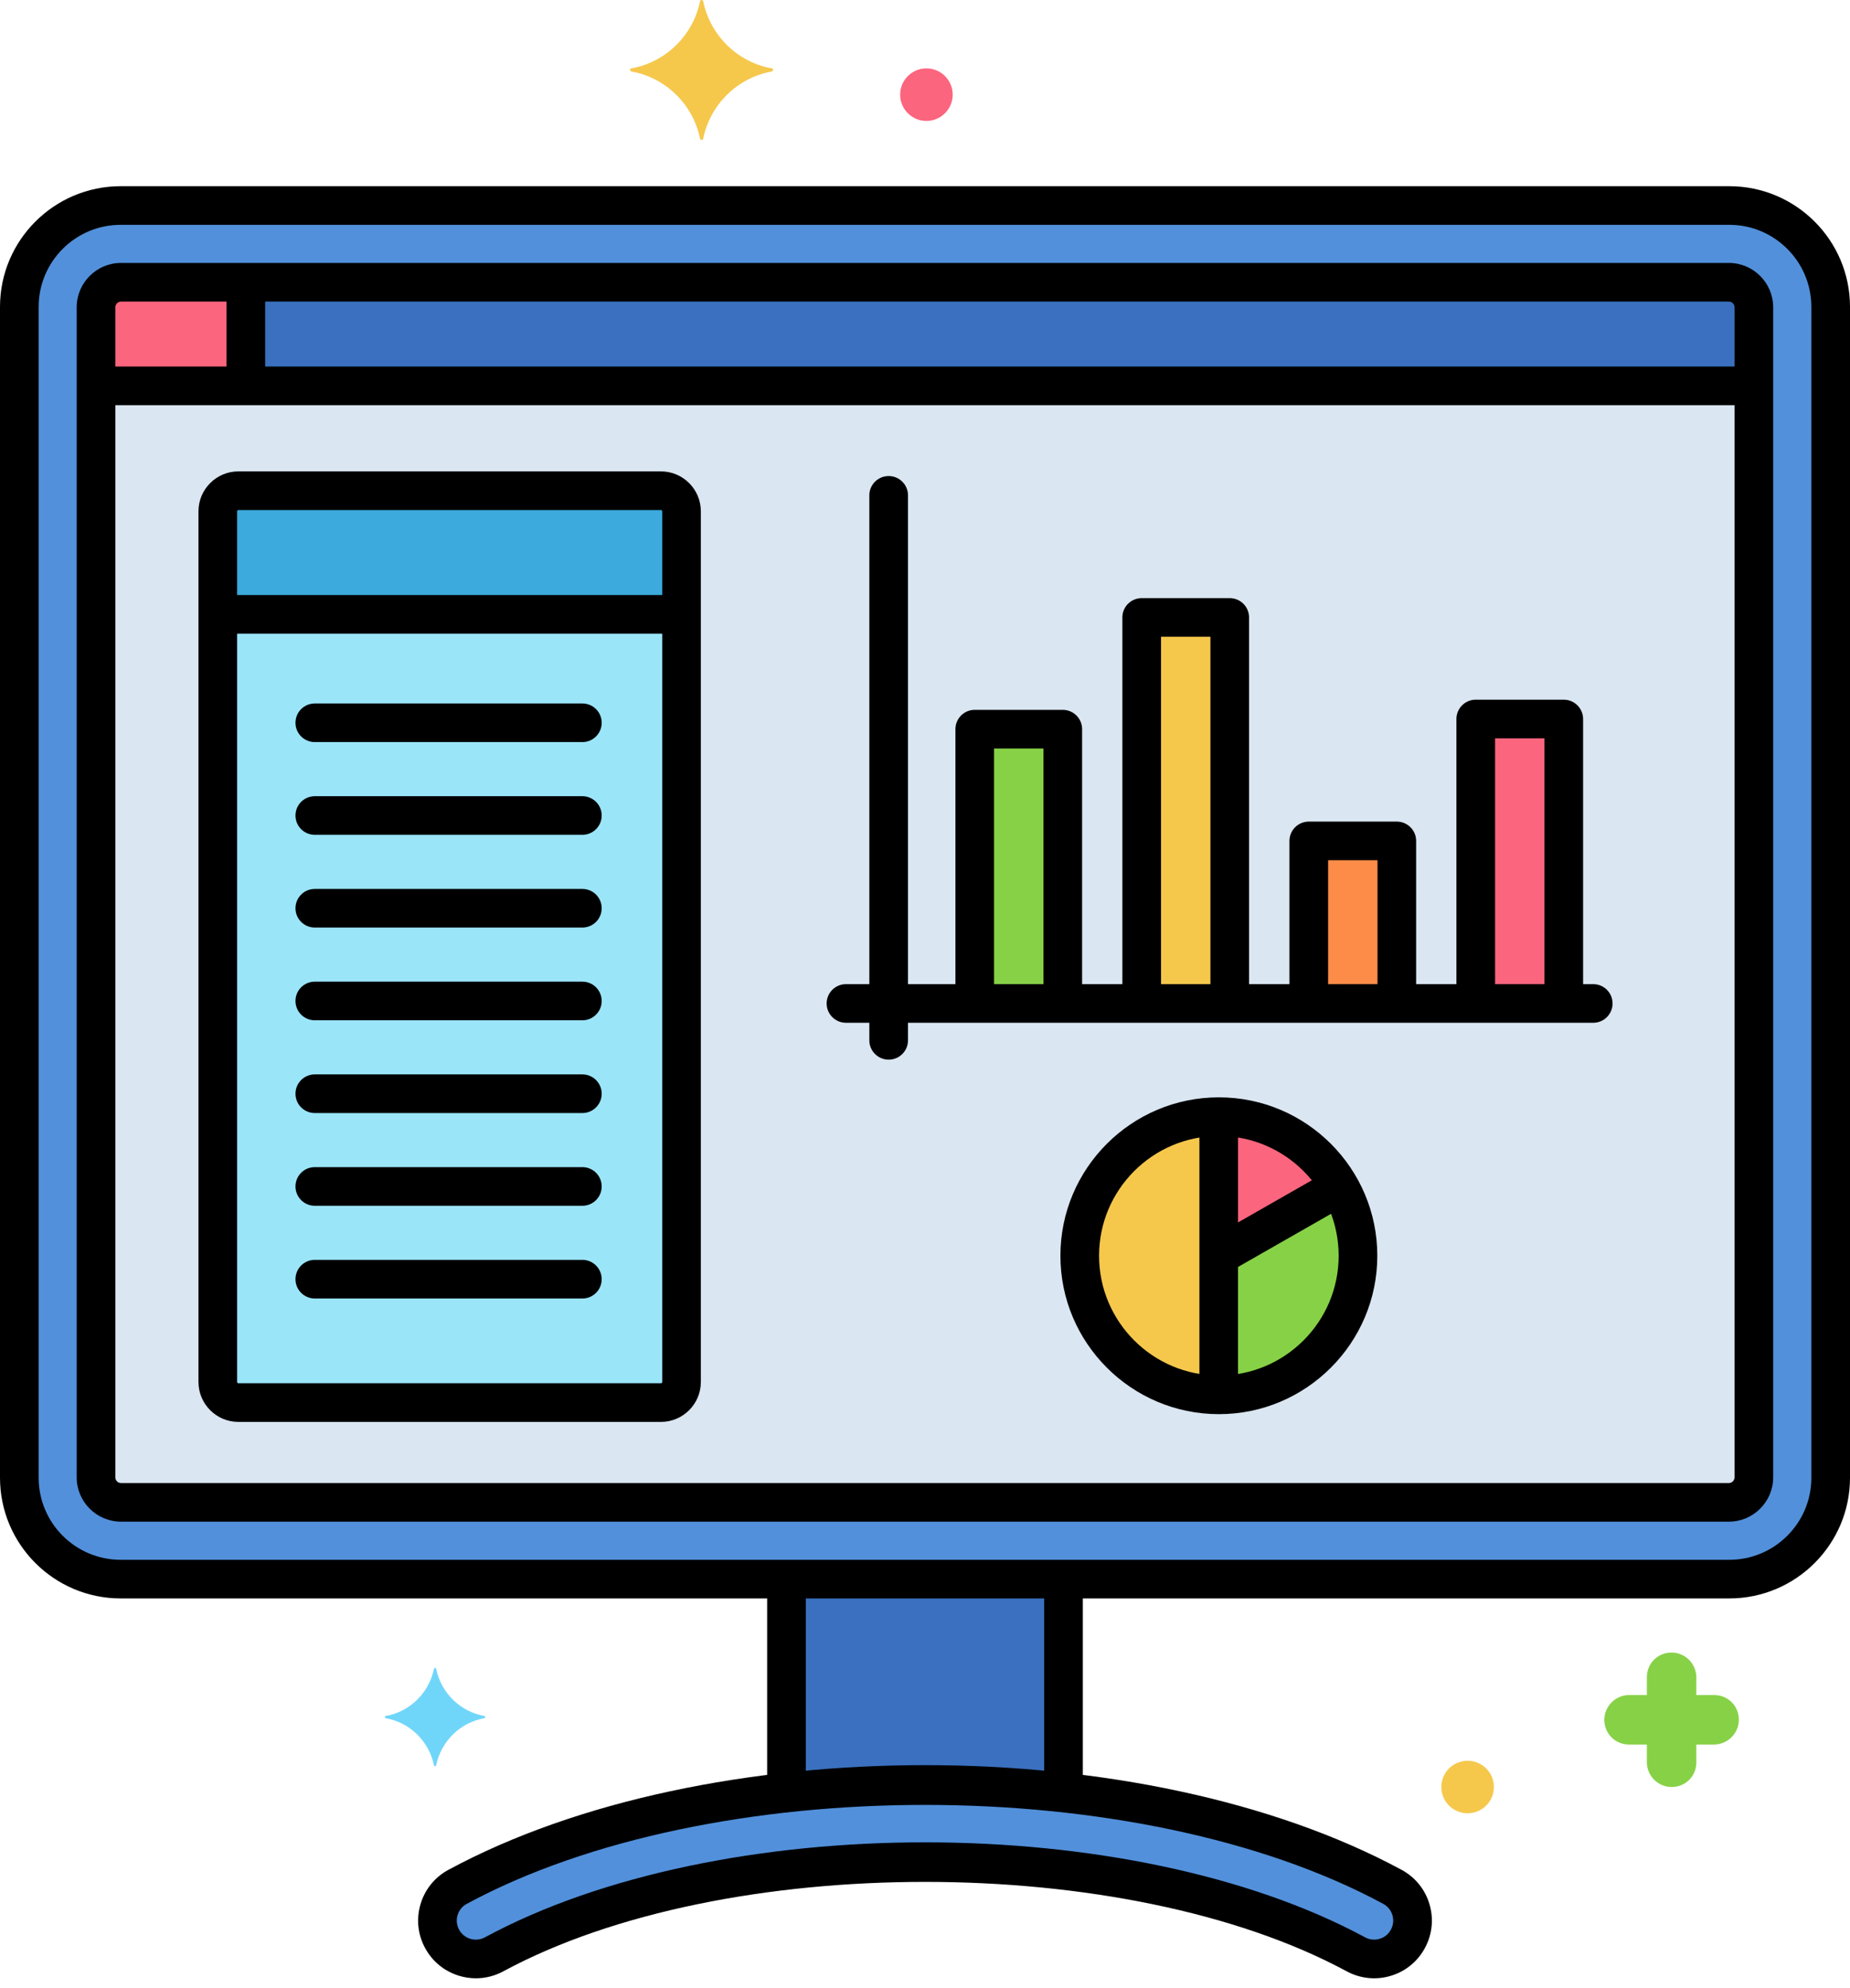 <svg width="67" height="72" viewBox="0 0 67 72" fill="none" xmlns="http://www.w3.org/2000/svg">
<path d="M28.486 57.2V64.938C31.787 64.575 35.218 64.575 38.519 64.938V57.2H28.486Z" fill="#3A70BF"/>
<path d="M62.628 7.444H4.368C2.341 7.444 0.697 9.088 0.697 11.114V53.53C0.697 55.557 2.34 57.2 4.368 57.2H62.628C64.654 57.2 66.298 55.557 66.298 53.53V11.114C66.298 9.088 64.654 7.444 62.628 7.444Z" fill="#5290DB"/>
<path d="M62.63 6.745H4.37C1.961 6.745 0 8.705 0 11.114V53.53C0 55.94 1.96 57.9 4.37 57.9H62.63C65.039 57.9 67 55.94 67 53.53V11.114C67 8.705 65.04 6.745 62.63 6.745ZM65.601 53.53C65.601 55.168 64.268 56.501 62.63 56.501H4.37C2.732 56.501 1.4 55.168 1.4 53.53V11.114C1.4 9.476 2.732 8.144 4.37 8.144H62.63C64.268 8.144 65.6 9.477 65.6 11.114V53.53H65.601Z" fill="black"/>
<path d="M50.428 68.347C41.34 63.435 25.665 63.434 16.573 68.347C15.898 68.712 15.646 69.555 16.011 70.231C16.376 70.906 17.219 71.158 17.895 70.793C26.174 66.319 40.847 66.329 49.107 70.793C49.779 71.156 50.624 70.909 50.99 70.231C51.355 69.555 51.103 68.712 50.428 68.347Z" fill="#5290DB"/>
<path d="M51.769 68.972C51.61 68.437 51.251 67.997 50.76 67.731C41.404 62.675 25.596 62.675 16.24 67.731C15.749 67.996 15.39 68.437 15.231 68.972C15.071 69.507 15.129 70.072 15.395 70.563C15.66 71.054 16.101 71.412 16.636 71.572C16.834 71.631 17.035 71.66 17.236 71.66C17.578 71.66 17.918 71.575 18.227 71.408C26.221 67.088 40.78 67.088 48.774 71.408C49.263 71.672 49.827 71.731 50.361 71.573C50.898 71.414 51.339 71.055 51.605 70.563C51.87 70.072 51.929 69.507 51.769 68.972ZM50.373 69.898C50.286 70.06 50.14 70.179 49.963 70.231C49.786 70.284 49.601 70.264 49.439 70.177C49.439 70.177 49.439 70.177 49.439 70.177C40.947 65.588 26.051 65.588 17.561 70.177C17.398 70.264 17.212 70.284 17.036 70.231C16.859 70.178 16.714 70.06 16.626 69.897C16.538 69.736 16.519 69.549 16.572 69.372C16.625 69.196 16.743 69.05 16.905 68.963C21.325 66.574 27.412 65.379 33.5 65.379C39.587 65.379 45.675 66.574 50.095 68.963C50.257 69.05 50.375 69.196 50.428 69.372C50.481 69.549 50.461 69.735 50.373 69.898Z" fill="black"/>
<path d="M38.516 56.707C38.13 56.707 37.816 57.02 37.816 57.407V64.662C37.816 65.049 38.13 65.362 38.516 65.362C38.903 65.362 39.216 65.049 39.216 64.662V57.407C39.216 57.02 38.903 56.707 38.516 56.707Z" fill="black"/>
<path d="M28.483 56.742C28.096 56.742 27.783 57.055 27.783 57.442V64.663C27.783 65.049 28.096 65.362 28.483 65.362C28.87 65.362 29.183 65.049 29.183 64.663V57.442C29.183 57.055 28.87 56.742 28.483 56.742Z" fill="black"/>
<path d="M62.614 10.224H4.388C3.887 10.224 3.48 10.63 3.48 11.132V13.976H63.522V11.132C63.521 10.63 63.115 10.224 62.614 10.224Z" fill="#3A70BF"/>
<path d="M4.388 10.224C3.887 10.224 3.48 10.63 3.48 11.132V13.976H8.901V10.224H4.388Z" fill="#FC657E"/>
<path d="M3.48 13.977V53.513C3.48 54.015 3.887 54.421 4.388 54.421H62.614C63.115 54.421 63.522 54.015 63.522 53.513V13.977H3.48Z" fill="#DAE6F1"/>
<path d="M35.305 26.413H38.493V36.349H35.305V26.413Z" fill="#87D147"/>
<path d="M41.352 22.366H44.54V36.349H41.352V22.366Z" fill="#F5C84C"/>
<path d="M47.397 30.461H50.585V36.349H47.397V30.461Z" fill="#FC8C48"/>
<path d="M53.445 26.045H56.634V36.348H53.445V26.045Z" fill="#FC657E"/>
<path d="M23.937 17.775H8.636C8.223 17.775 7.889 18.109 7.889 18.521V50.059C7.889 50.471 8.223 50.805 8.636 50.805H23.937C24.35 50.805 24.684 50.471 24.684 50.059V18.521C24.684 18.109 24.35 17.775 23.937 17.775Z" fill="#9BE5F9"/>
<path d="M23.937 17.775H8.636C8.223 17.775 7.889 18.109 7.889 18.521V22.254H24.684V18.521C24.684 18.109 24.35 17.775 23.937 17.775Z" fill="#3CAADC"/>
<path d="M63.242 13.277H3.76C3.374 13.277 3.061 13.59 3.061 13.977C3.061 14.363 3.374 14.677 3.76 14.677H63.242C63.628 14.677 63.941 14.363 63.941 13.977C63.941 13.59 63.628 13.277 63.242 13.277Z" fill="black"/>
<path d="M8.903 9.786C8.516 9.786 8.203 10.099 8.203 10.485V13.728C8.203 14.114 8.516 14.428 8.903 14.428C9.29 14.428 9.603 14.114 9.603 13.728V10.485C9.603 10.099 9.29 9.786 8.903 9.786Z" fill="black"/>
<path d="M62.611 9.524H4.385C3.498 9.524 2.777 10.245 2.777 11.132V53.513C2.777 54.399 3.498 55.12 4.385 55.12H62.611C63.497 55.12 64.218 54.399 64.218 53.513V11.132C64.218 10.245 63.497 9.524 62.611 9.524ZM62.818 53.513C62.818 53.628 62.725 53.721 62.611 53.721H4.385C4.27 53.721 4.177 53.628 4.177 53.513V11.132C4.177 11.017 4.27 10.924 4.385 10.924H62.611C62.725 10.924 62.818 11.017 62.818 11.132V53.513Z" fill="black"/>
<path d="M27.957 2.477C26.697 2.253 25.718 1.274 25.466 0.042C25.466 -0.014 25.354 -0.014 25.354 0.042C25.102 1.274 24.122 2.253 22.862 2.477C22.806 2.477 22.806 2.561 22.862 2.589C24.122 2.813 25.102 3.793 25.354 5.025C25.354 5.081 25.466 5.081 25.466 5.025C25.718 3.793 26.697 2.813 27.957 2.589C28.013 2.561 28.013 2.477 27.957 2.477Z" fill="#F5C84C"/>
<path d="M17.544 62.159C16.66 62.002 15.973 61.315 15.796 60.45C15.796 60.411 15.717 60.411 15.717 60.45C15.54 61.315 14.853 62.002 13.969 62.159C13.93 62.159 13.93 62.218 13.969 62.238C14.853 62.395 15.54 63.082 15.717 63.946C15.717 63.986 15.796 63.986 15.796 63.946C15.973 63.082 16.66 62.395 17.544 62.238C17.583 62.218 17.583 62.159 17.544 62.159Z" fill="#70D6F9"/>
<path d="M62.078 61.4H61.435V60.757C61.435 60.281 61.043 59.861 60.539 59.861C60.035 59.861 59.643 60.253 59.643 60.757V61.4H58.999C58.523 61.4 58.103 61.792 58.103 62.296C58.103 62.8 58.495 63.192 58.999 63.192H59.643V63.836C59.643 64.312 60.035 64.731 60.539 64.731C61.043 64.731 61.435 64.34 61.435 63.836V63.192H62.078C62.554 63.192 62.974 62.8 62.974 62.296C62.974 61.792 62.582 61.4 62.078 61.4Z" fill="#87D147"/>
<path d="M53.151 63.78C52.625 63.78 52.199 64.206 52.199 64.731C52.199 65.257 52.625 65.683 53.151 65.683C53.677 65.683 54.103 65.257 54.103 64.731C54.103 64.206 53.677 63.78 53.151 63.78Z" fill="#F5C84C"/>
<path d="M33.551 2.477C33.026 2.477 32.6 2.903 32.6 3.429C32.6 3.954 33.026 4.381 33.551 4.381C34.077 4.381 34.503 3.954 34.503 3.429C34.503 2.903 34.077 2.477 33.551 2.477Z" fill="#FC657E"/>
<path d="M57.701 35.649H30.637C30.251 35.649 29.938 35.962 29.938 36.349C29.938 36.735 30.251 37.048 30.637 37.048H57.701C58.088 37.048 58.401 36.735 58.401 36.349C58.401 35.962 58.088 35.649 57.701 35.649Z" fill="black"/>
<path d="M32.184 17.244C31.798 17.244 31.484 17.557 31.484 17.943V37.684C31.484 38.071 31.798 38.384 32.184 38.384C32.571 38.384 32.884 38.071 32.884 37.684V17.943C32.884 17.557 32.571 17.244 32.184 17.244Z" fill="black"/>
<path d="M21.091 25.482H11.401C11.014 25.482 10.701 25.795 10.701 26.181C10.701 26.568 11.014 26.881 11.401 26.881H21.091C21.478 26.881 21.791 26.568 21.791 26.181C21.791 25.795 21.478 25.482 21.091 25.482Z" fill="black"/>
<path d="M21.091 28.841H11.401C11.014 28.841 10.701 29.154 10.701 29.541C10.701 29.927 11.014 30.24 11.401 30.24H21.091C21.478 30.24 21.791 29.927 21.791 29.541C21.791 29.154 21.478 28.841 21.091 28.841Z" fill="black"/>
<path d="M21.091 32.2H11.401C11.014 32.2 10.701 32.513 10.701 32.9C10.701 33.286 11.014 33.599 11.401 33.599H21.091C21.478 33.599 21.791 33.286 21.791 32.9C21.791 32.513 21.478 32.2 21.091 32.2Z" fill="black"/>
<path d="M21.091 35.559H11.401C11.014 35.559 10.701 35.872 10.701 36.259C10.701 36.645 11.014 36.958 11.401 36.958H21.091C21.478 36.958 21.791 36.645 21.791 36.259C21.791 35.872 21.478 35.559 21.091 35.559Z" fill="black"/>
<path d="M21.091 38.918H11.401C11.014 38.918 10.701 39.231 10.701 39.618C10.701 40.005 11.014 40.318 11.401 40.318H21.091C21.478 40.318 21.791 40.005 21.791 39.618C21.791 39.231 21.478 38.918 21.091 38.918Z" fill="black"/>
<path d="M21.091 42.277H11.401C11.014 42.277 10.701 42.59 10.701 42.977C10.701 43.364 11.014 43.677 11.401 43.677H21.091C21.478 43.677 21.791 43.364 21.791 42.977C21.791 42.59 21.478 42.277 21.091 42.277Z" fill="black"/>
<path d="M21.091 45.636H11.401C11.014 45.636 10.701 45.95 10.701 46.336C10.701 46.723 11.014 47.036 11.401 47.036H21.091C21.478 47.036 21.791 46.723 21.791 46.336C21.791 45.95 21.478 45.636 21.091 45.636Z" fill="black"/>
<path d="M38.49 25.713H35.301C34.915 25.713 34.602 26.026 34.602 26.413V36.056C34.602 36.443 34.915 36.756 35.301 36.756C35.688 36.756 36.001 36.443 36.001 36.056V27.113H37.79V36.093C37.79 36.479 38.103 36.792 38.49 36.792C38.876 36.792 39.19 36.479 39.19 36.093V26.413C39.19 26.027 38.876 25.713 38.49 25.713Z" fill="black"/>
<path d="M44.536 21.666H41.348C40.962 21.666 40.648 21.979 40.648 22.365V36.085C40.648 36.471 40.962 36.784 41.348 36.784C41.735 36.784 42.048 36.471 42.048 36.085V23.065H43.837V36.085C43.837 36.471 44.15 36.784 44.536 36.784C44.923 36.784 45.236 36.471 45.236 36.085V22.365C45.236 21.979 44.923 21.666 44.536 21.666Z" fill="black"/>
<path d="M50.587 29.761H47.399C47.013 29.761 46.699 30.074 46.699 30.461V36.05C46.699 36.437 47.013 36.75 47.399 36.75C47.786 36.75 48.099 36.437 48.099 36.05V31.16H49.888V35.971C49.888 36.358 50.201 36.671 50.587 36.671C50.974 36.671 51.287 36.358 51.287 35.971V30.461C51.287 30.074 50.974 29.761 50.587 29.761Z" fill="black"/>
<path d="M56.634 25.345H53.446C53.059 25.345 52.746 25.659 52.746 26.045V36.051C52.746 36.438 53.059 36.751 53.446 36.751C53.833 36.751 54.146 36.438 54.146 36.051V26.745H55.934V36.051C55.934 36.438 56.248 36.751 56.634 36.751C57.021 36.751 57.334 36.438 57.334 36.051V26.045C57.334 25.659 57.02 25.345 56.634 25.345Z" fill="black"/>
<path d="M23.936 17.075H8.634C7.836 17.075 7.188 17.724 7.188 18.522V50.059C7.188 50.857 7.836 51.506 8.634 51.506H23.936C24.733 51.506 25.382 50.857 25.382 50.059V18.522C25.382 17.724 24.733 17.075 23.936 17.075ZM23.983 50.059C23.983 50.085 23.962 50.106 23.936 50.106H8.634C8.608 50.106 8.587 50.085 8.587 50.059V18.522C8.587 18.496 8.608 18.475 8.634 18.475H23.936C23.962 18.475 23.983 18.496 23.983 18.522V50.059Z" fill="black"/>
<path d="M24.365 21.554H8.147C7.761 21.554 7.447 21.867 7.447 22.254C7.447 22.64 7.761 22.954 8.147 22.954H24.365C24.751 22.954 25.065 22.64 25.065 22.254C25.065 21.867 24.751 21.554 24.365 21.554Z" fill="black"/>
<path d="M44.138 50.526C46.921 50.526 49.177 48.27 49.177 45.487C49.177 42.705 46.921 40.449 44.138 40.449C41.355 40.449 39.1 42.705 39.1 45.487C39.1 48.27 41.355 50.526 44.138 50.526Z" fill="#F5C84C"/>
<path d="M44.137 40.449V50.526C46.919 50.526 49.175 48.27 49.175 45.487C49.175 42.705 46.919 40.449 44.137 40.449Z" fill="#87D147"/>
<path d="M44.137 40.449V45.487L48.508 42.989C47.64 41.473 46.009 40.449 44.137 40.449Z" fill="#FC657E"/>
<path d="M44.143 39.749C40.978 39.749 38.404 42.323 38.404 45.487C38.404 48.651 40.978 51.225 44.143 51.225C47.307 51.225 49.881 48.651 49.881 45.487C49.881 42.323 47.307 39.749 44.143 39.749ZM44.143 49.826C41.75 49.826 39.804 47.88 39.804 45.487C39.804 43.095 41.75 41.148 44.143 41.148C46.535 41.148 48.481 43.095 48.481 45.487C48.481 47.88 46.535 49.826 44.143 49.826Z" fill="black"/>
<path d="M44.137 39.983C43.751 39.983 43.438 40.296 43.438 40.683V50.247C43.438 50.634 43.751 50.947 44.137 50.947C44.524 50.947 44.837 50.634 44.837 50.247V40.683C44.837 40.296 44.524 39.983 44.137 39.983Z" fill="black"/>
<path d="M48.864 42.785C48.672 42.449 48.244 42.333 47.91 42.525L43.933 44.797C43.597 44.989 43.481 45.417 43.672 45.752C43.802 45.978 44.038 46.105 44.281 46.105C44.398 46.105 44.518 46.075 44.627 46.013L48.604 43.74C48.94 43.548 49.056 43.12 48.864 42.785Z" fill="black"/>
</svg>
